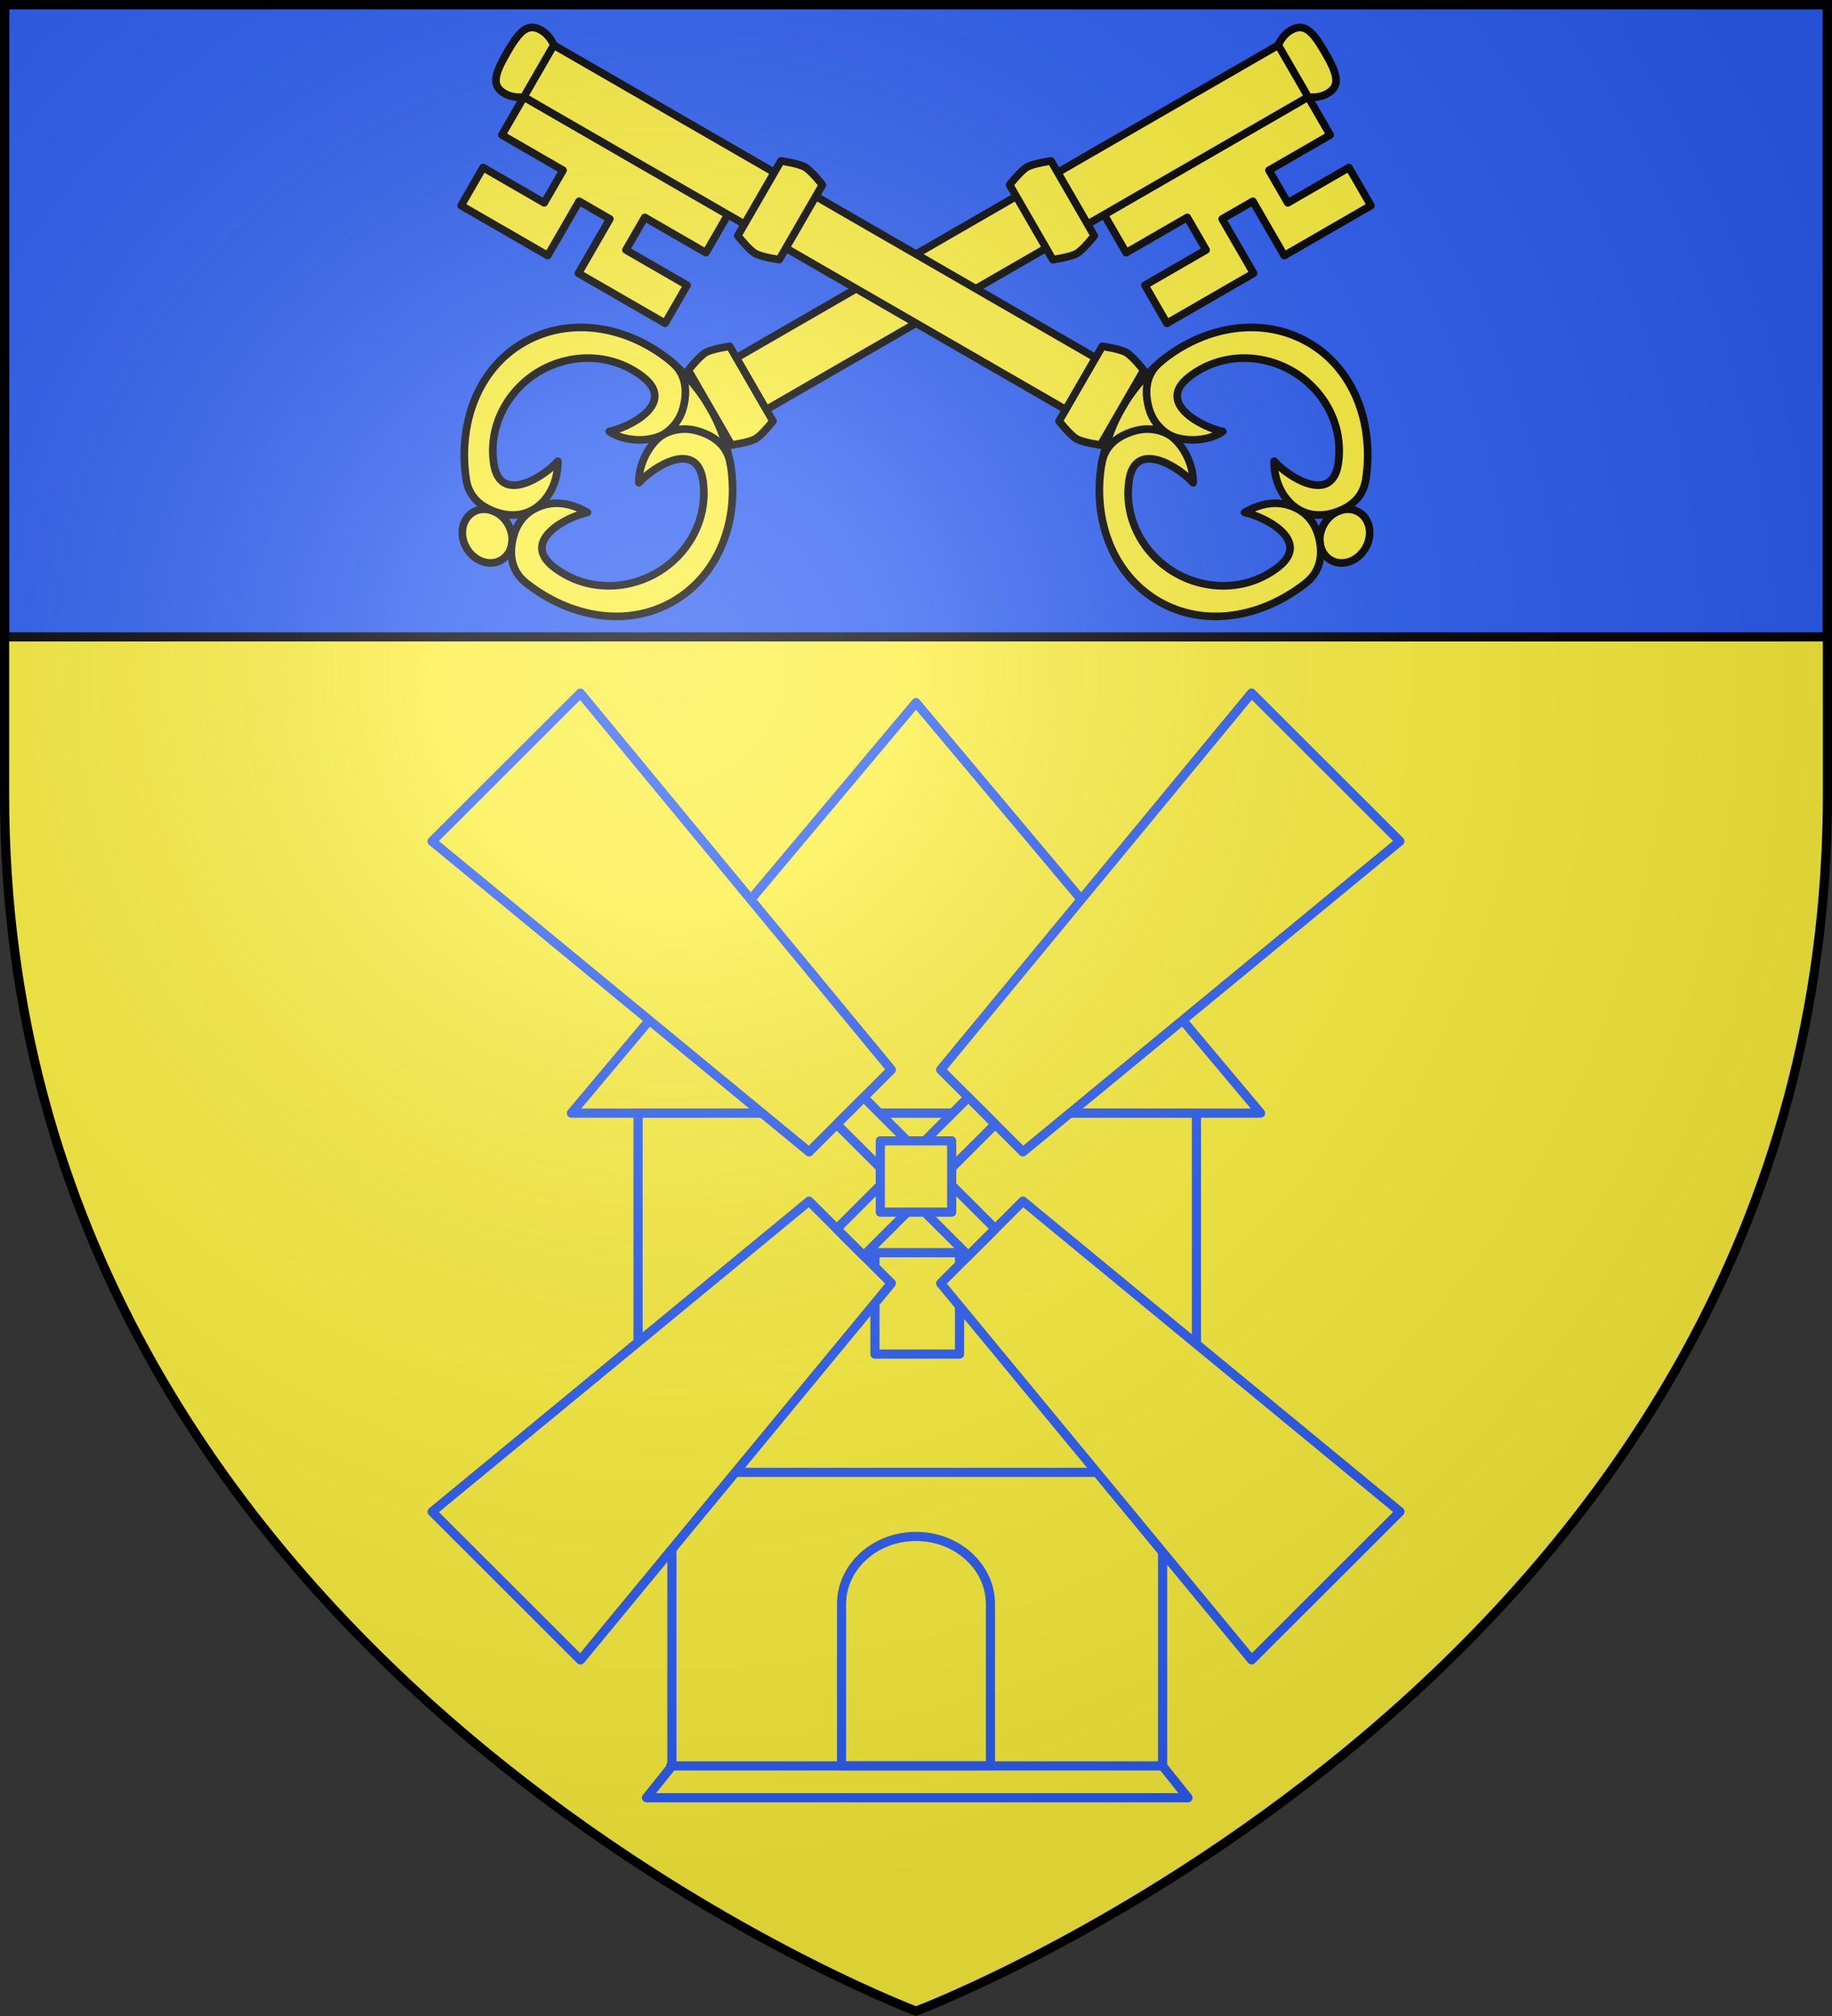 <svg xmlns="http://www.w3.org/2000/svg" xmlns:xlink="http://www.w3.org/1999/xlink" width="600" height="660" viewBox="-300 -300 600 660"><rect x="-300" y="-300" width="600" height="660" fill="#333333" stroke="none"/><radialGradient id="b" cx="-80" cy="-80" r="405" gradientUnits="userSpaceOnUse"><stop offset="0" stop-color="#fff" stop-opacity=".31"/><stop offset=".19" stop-color="#fff" stop-opacity=".25"/><stop offset=".6" stop-color="#6b6b6b" stop-opacity=".125"/><stop offset="1" stop-opacity=".125"/></radialGradient><path fill="#fcef3c" d="M-298.5-298.5h597v258.543C298.5 246.291 0 358.5 0 358.5S-298.5 246.291-298.5-39.957z"/><path fill="#2b5df2" fill-rule="evenodd" stroke="#000" stroke-width="3" d="M-298.5-298.5h597v207h-597z"/><use xlink:href="#a" width="100%" height="100%" transform="matrix(-1 0 0 1 0 0)"/><g fill="#fcef3c" stroke="#2b5df2" stroke-linecap="round" stroke-linejoin="round"><path fill-rule="evenodd" stroke-width="3" d="m0-69.975-112.856 134.39h225.711z"/><g stroke-width="1.526"><path d="M1331.978 163.352V218l5.632 5.192h81.664l5.632-5.192v-54.648zM1337.61 223.192v48.928l-4.224 5.28h90.112l-4.224-5.28v-48.928z" transform="matrix(1.968 0 0 1.965 -2712.365 -256.544)"/><path d="M1371.402 186.584v16.896h14.08v-16.896z" transform="matrix(1.968 0 0 1.965 -2712.365 -256.544)"/></g><g stroke-width="3"><path stroke-width="3" d="m-158.5-24.566 123.482 101.66 26.937-26.897-101.84-123.271zm268.39-48.539L8.082 50.197l26.937 26.898L158.469-24.597zm48.61 268L35.018 93.233 8.081 120.131l101.84 123.272zm-268.39 48.538L-8.082 120.131l-26.937-26.897-123.452 101.691z"/><path stroke-width="3" d="m-25.958 68.047 21.55 21.519L0 85.164l4.408-4.401-21.55-21.518-4.408 4.401zm43.1-8.802-21.55 21.518L0 85.164l4.408 4.402 21.55-21.519-4.409-4.401zm8.816 43.036L4.408 80.763 0 85.164l-4.408 4.402 21.55 21.518 4.408-4.402zm-43.1 8.803 21.55-21.518L0 85.164l-4.408-4.401-21.55 21.518 4.408 4.401zM0 203c-13.458 0-24.38 9.914-24.38 22.131v52.996h48.76V225.13C24.38 212.914 13.458 203 0 203z"/><path stroke-width="3" d="M-11.688 96.835h23.376V73.493h-23.376zM-80.345 278.127h160.69"/></g></g><g id="a" fill="none" stroke="#000" stroke-linecap="round" stroke-linejoin="round" stroke-width="2.176"><path fill="#fcef3c" d="m567.91 68.542-20.186 20.186-12.622-12.622-7.146 7.146 12.622 12.622-20.186 20.186-8.84-8.84 14.246-14.246-7.564-7.564-14.246 14.246-8.84-8.84L542.667 43.3l8.84 8.84-14.246 14.246 7.564 7.563 14.246-14.246z" transform="matrix(-1.11 .299 .296 1.11 461.111 -478.586)"/><path fill="#fcef3c" d="m532.175 29.734 12.027 12.028-131.738 131.74-12.028-12.028z" transform="matrix(-1.11 .299 .296 1.11 461.111 -478.586)"/><path fill="#fcef3c" d="M544.077 29.86c-5.042-5.042-7.943-6.75-11.063-3.638-2.129 2.123-2.376 5.049-2.376 5.049l12.028 12.028s2.926-.247 5.049-2.376c3.111-3.12 1.404-6.02-3.638-11.063zM353.747 220.19c3.085 3.086 3.426 7.748.76 10.413s-7.327 2.325-10.412-.76-3.426-7.748-.761-10.413c2.665-2.666 7.327-2.325 10.413.76z" transform="matrix(-1.11 .299 .296 1.11 461.111 -478.586)"/><path fill="#fcef3c" d="M388.167 164.068c-.507-.258-1.011-.534-1.576-.788-14.65-6.577-31.228-4.87-41.878 5.78-10.65 10.649-12.137 27.17-5.779 41.877 2.342 5.417 7.419 6.887 12.003 6.852 3.395-.025 6.436-1.224 8.592-3.38 4.053-4.055 4.75-10.31 3.318-15.244-2.392 4.943-12.663 16.617-17.486 5.345-4.32-10.095-1.43-21.453 5.96-28.843s18.754-10.282 28.843-5.96c11.27 4.828-.402 15.094-5.345 17.486 5.26 1.802 12.111-.186 15.243-3.318-3.126 3.127-4.903 9.92-3.318 15.243 2.392-4.943 12.66-16.616 17.486-5.345 4.316 10.08 1.404 21.426-5.987 28.816-7.39 7.39-18.73 10.301-28.816 5.987-11.272-4.821.402-15.094 5.345-17.486-5.876-1.578-11.182-.744-15.243 3.318-2.16 2.16-3.356 5.197-3.381 8.592-.035 4.584 1.435 9.66 6.852 12.003 14.707 6.358 31.228 4.87 41.878-5.78 10.65-10.65 12.35-27.225 5.779-41.877-.3-.67-.625-1.27-.933-1.86-2.275-4.368-5.155-8.544-8.942-12.33-3.788-3.788-8.134-6.817-12.615-9.088z" transform="matrix(-1.11 .299 .296 1.11 461.111 -478.586)"/><path d="M386.591 163.28c1.354.586 2.474 1.337 3.373 2.213 2.697 2.631 3.505 6.352 3.48 9.79-.026 3.395-1.327 6.339-3.382 8.592 2.253-2.055 5.197-3.356 8.592-3.381 3.438-.026 7.159.782 9.79 3.479.876.899 1.627 2.019 2.213 3.373" transform="matrix(-1.11 .299 .296 1.11 461.111 -478.586)"/><path fill="#fcef3c" d="m476.587 79.976 17.374 17.374s-1.975 4.648-3.49 6.162-6.162 3.49-6.162 3.49l-17.374-17.374s1.975-4.647 3.49-6.162 6.162-3.49 6.162-3.49zm-74.84 74.84 17.373 17.374s-1.974 4.648-3.49 6.163-6.162 3.49-6.162 3.49l-17.373-17.375s1.975-4.647 3.49-6.162 6.162-3.49 6.162-3.49z" transform="matrix(-1.11 .299 .296 1.11 461.111 -478.586)"/></g><path fill="url(#b)" d="M-298.5-298.5h597v258.543C298.5 246.291 0 358.5 0 358.5S-298.5 246.291-298.5-39.957z"/><path fill="none" stroke="#000" stroke-width="3" d="M-298.5-298.5h597v258.503C298.5 246.206 0 358.398 0 358.398S-298.5 246.206-298.5-39.997z"/></svg>